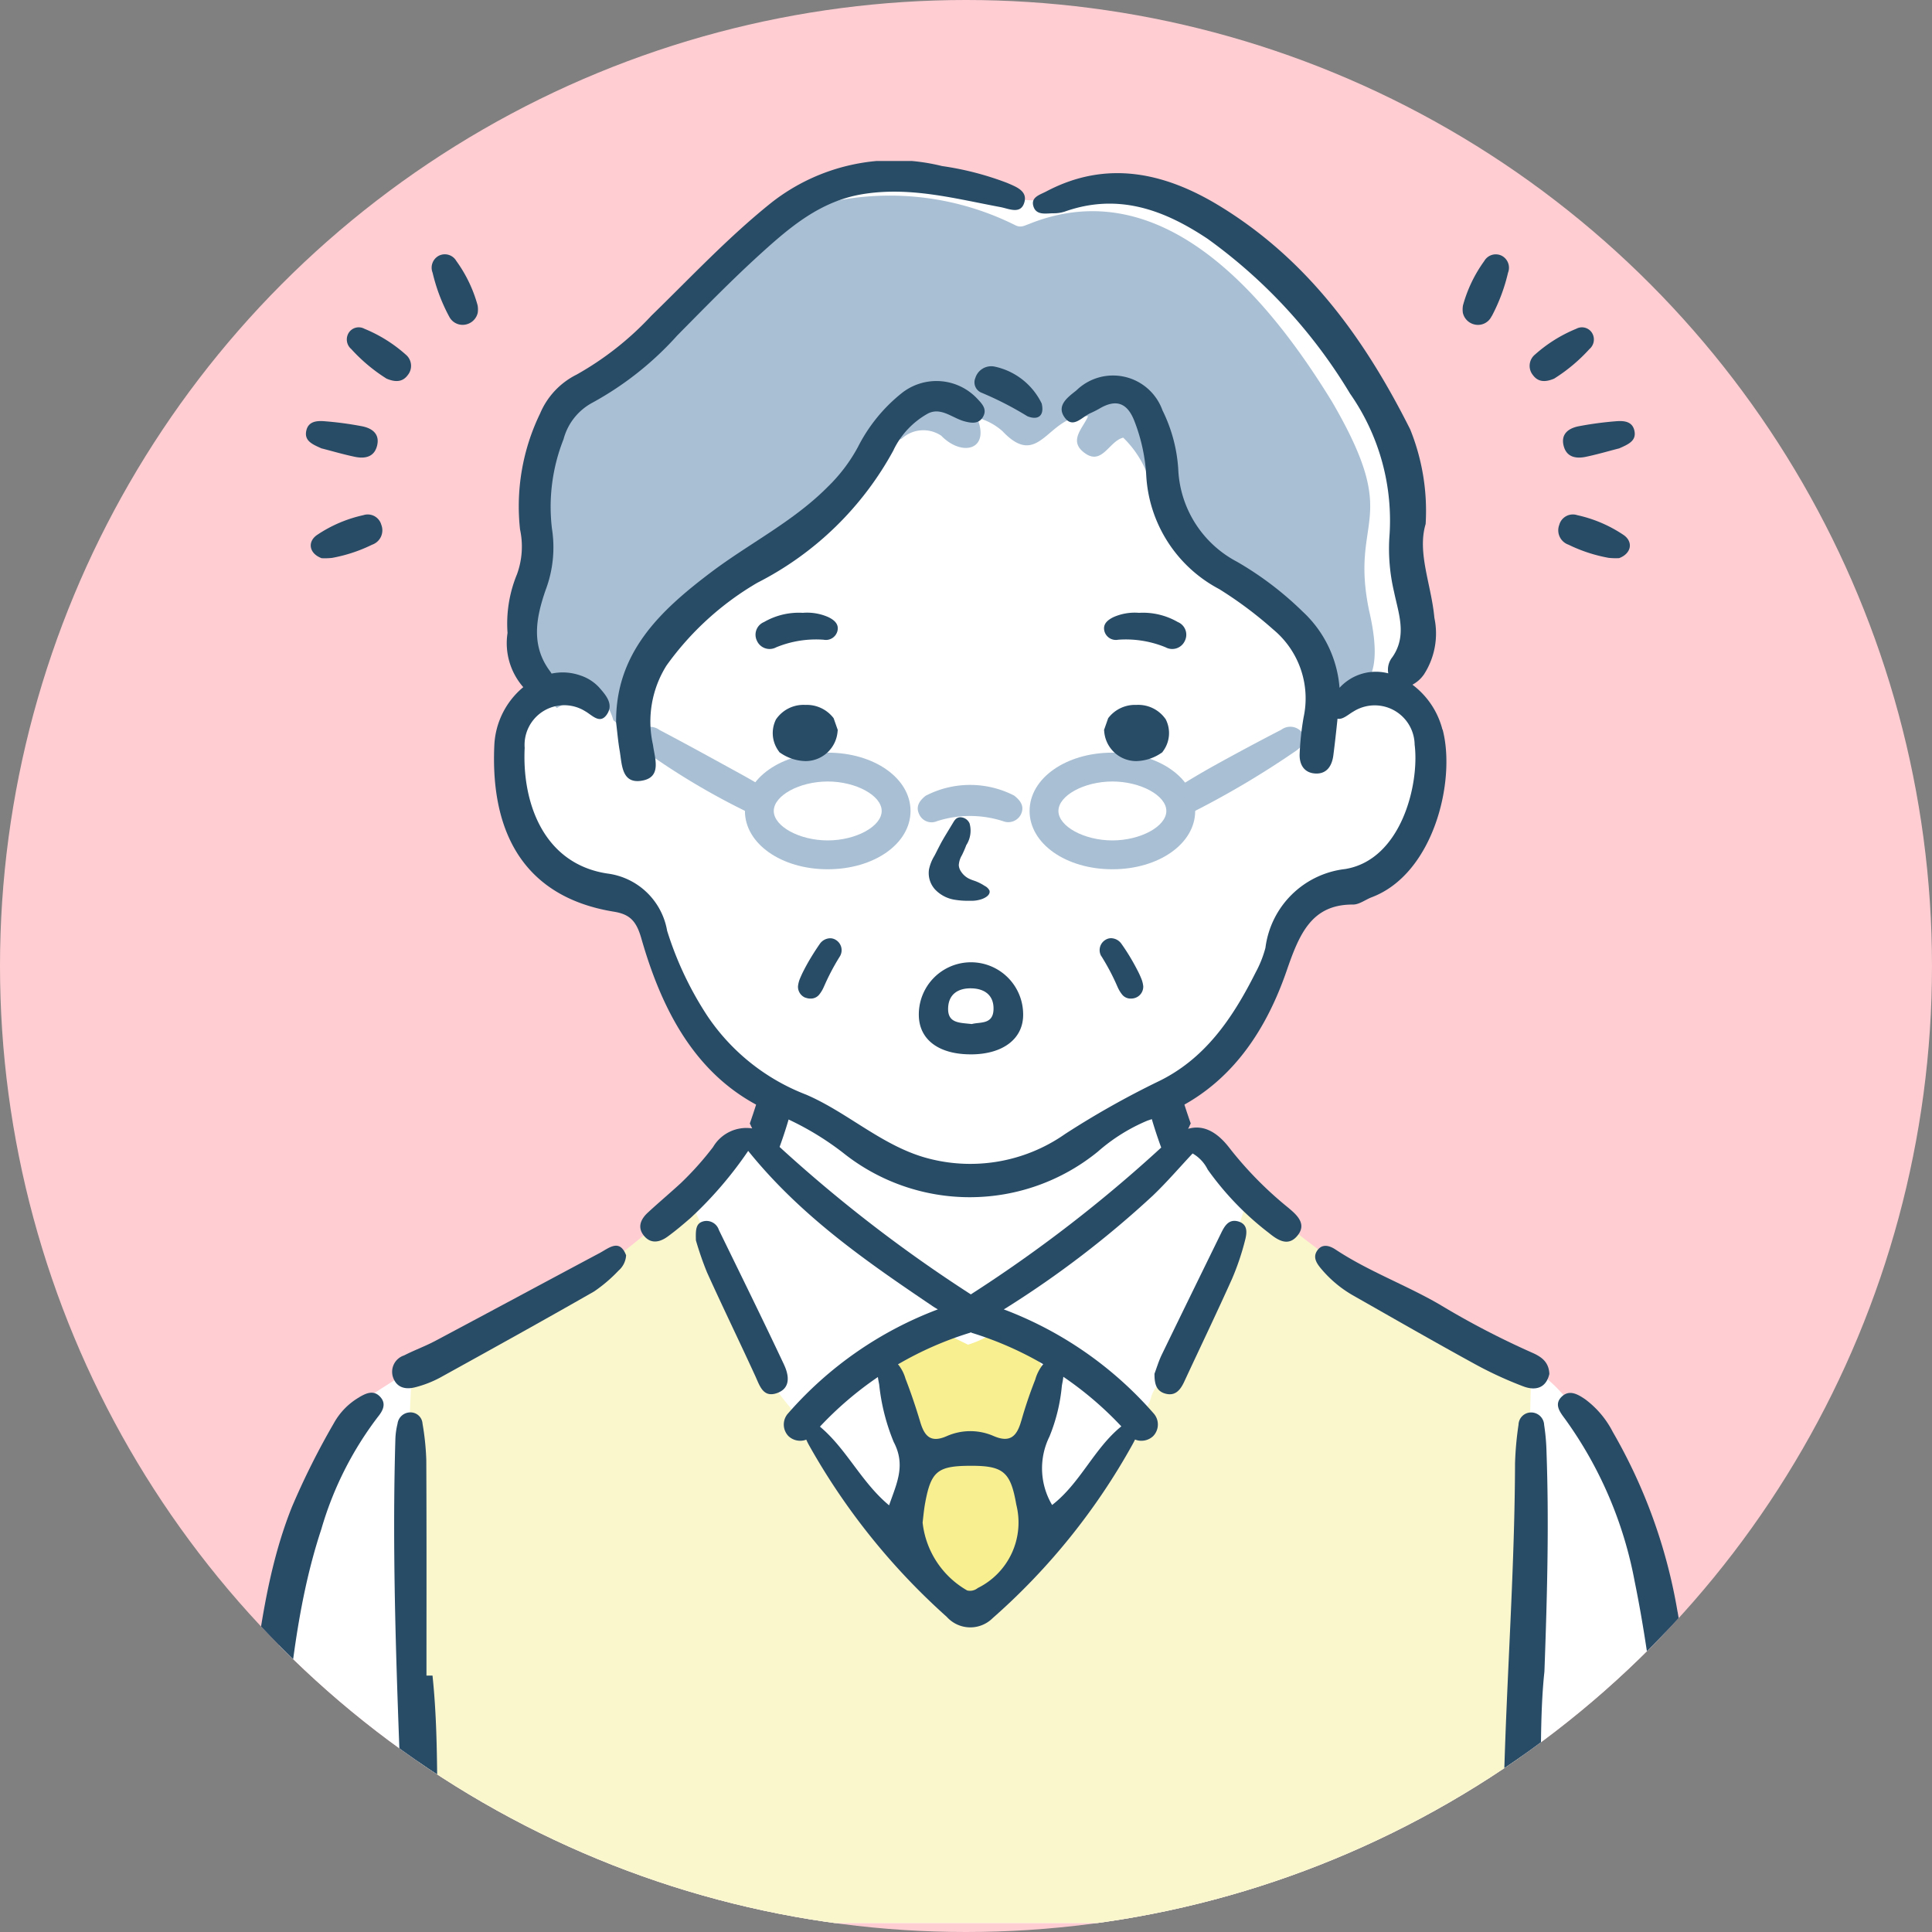 <svg height="100" viewBox="0 0 100 100" width="100" xmlns="http://www.w3.org/2000/svg" xmlns:xlink="http://www.w3.org/1999/xlink"><rect x="0" y="0" width="100" height="100" fill="#808080" stroke="none"/><clipPath id="a"><circle cx="859" cy="5613" r="50"/></clipPath><clipPath id="b"><path d="m0 0h77.219v91.667h-77.219z"/></clipPath><g clip-path="url(#a)" transform="translate(-809 -5563)"><circle cx="50" cy="50" fill="#ffcdd2" r="50" transform="translate(809 5563)"/><g clip-path="url(#b)" transform="translate(820.667 5571.333)"><path d="m42.4 4.222s-6.676-1.1-8.155-.715-2.337 1.24-4.053 2.527a62.841 62.841 0 0 0 -4.959 4.626c-1.715 1.621-2.433 2.622-3.813 3.34s-2 .811-2.48 2.146a9.2 9.2 0 0 0 -.906 3.958c.143 1.335.477.859.239 2.432a21.709 21.709 0 0 1 -.572 2.861c-.381 1.622-.811 1.383-.477 2.623s.858 1.478 1 1.908-1.524 1.666-1.573 2.472a6.573 6.573 0 0 0 .191 3.147c.477 1.049.572 2.289 1.907 3.243s2.1.811 3.338 1.526 1.526 0 2 1.717.525 3.052 1.622 4.34 1.574 2.337 2.718 3.242a15.324 15.324 0 0 0 2.146 1.431 10.71 10.71 0 0 1 -.525 2.051c-.238.381-.62-.381-1.287.048s-3.395 3.681-4.626 4.816a8.492 8.492 0 0 1 -3.135 2.294c-2.111 1.048-6.212 3.432-6.212 3.432a18.42 18.42 0 0 0 -3.764 1.813c-1.86 1.192-1.621.954-2.48 2.384s-2.718 4.864-3.052 7.582-1.092 6.819-1.43 10.348-1.047 7.85-1.047 7.85h75.485l-1.769-14.864s-.965-6.078-2.575-8.332-2.18-4.285-4.657-5.722-6.614-2.972-7.6-3.715-5.35-3.691-5.35-3.691-2.6-2.8-3.369-3.443-1.04-.669-1.412-.446-.991-2.5-.991-2.5a22.922 22.922 0 0 0 3.864-3.369 10.845 10.845 0 0 0 2.106-4.161c.4-1.461.545-2.378 1.61-2.824s2.675-.272 3.74-1.313 1.957-1.734 2.353-3.542.693-3.715-.372-4.681-1.734-.52-1.362-1.461.768-.966 1.14-1.858-.273-3.393-.57-4.979.371-1.486.2-3.493a16 16 0 0 0 -2.9-6.564 41.554 41.554 0 0 0 -6.192-6.44 11 11 0 0 0 -5.4-2.3 11.407 11.407 0 0 0 -3.74.4 5.82 5.82 0 0 1 -2.2.05z" fill="#fff" transform="translate(-2.167 -2.462)"/><path d="m47.6 191.4s-2.179 1.943-4.594 3.71a50.682 50.682 0 0 1 -6.537 3.71c-1.708.942-2.591.942-2.65 1.413s-.235 4.711-.177 5.477.765 22.791.765 22.791h56.593l.765-28.739s-7.172-3.489-9.128-4.77-4.593-3.475-4.593-3.475l-1-.471a16.609 16.609 0 0 1 -1 2.768 55.961 55.961 0 0 1 -3.121 6.3c-.353.471-.681.588-.857 1.236s-.735.934-1.854 2.642-7.456 8.389-7.456 8.389l-3.947-3.707-4.821-6.211a13.841 13.841 0 0 1 -1.56-1.936c-.589-.942-3.416-7.715-3.416-7.715l-.765-1.649z" fill="#fbf7cd" transform="translate(-24.169 -137.303)"/><path d="m126.435 215.951-1.448-.709a11.99 11.99 0 0 0 -2.31 1.91c-.246.524-.431.554.185 1.725s1.017 1.325.893 2.28-.216.678-.493 2.28-.893 2.064-.339 3.08 1.266 1.263 2.464 2.28.647 1.879 1.971.616 2.834-2.095 2.834-3.111a14.566 14.566 0 0 0 -.4-3.111c-.216-.924-.8-.585-.216-2.249s1.324-2.187 1.016-3.111a4.765 4.765 0 0 0 -1.839-2.422c-.616-.239-.781-.239-1.176.037a5.229 5.229 0 0 1 -1.143.506" fill="#f7ef90" transform="translate(-87.999 -154.684)"/><path d="m99.871 108.857c-2.4 0-4.286 1.326-4.286 3.018s1.883 3.018 4.286 3.018 4.286-1.326 4.286-3.018-1.883-3.018-4.286-3.018m0 4.543c-1.462 0-2.793-.727-2.793-1.525s1.331-1.525 2.793-1.525 2.793.727 2.793 1.525-1.331 1.525-2.793 1.525" fill="#a9bfd3" transform="translate(-68.695 -78.233)"/><path d="m152.244 108.857c-2.4 0-4.286 1.326-4.286 3.018s1.883 3.018 4.286 3.018 4.286-1.326 4.286-3.018-1.883-3.018-4.286-3.018m0 4.543c-1.462 0-2.793-.727-2.793-1.525s1.331-1.525 2.793-1.525 2.793.727 2.793 1.525-1.331 1.525-2.793 1.525" fill="#a9bfd3" transform="translate(-106.334 -78.233)"/><path d="m82.317 107.35q-.723-.442-1.468-.849c-1.362-.747-2.723-1.5-4.1-2.222a.819.819 0 0 0 -1.076.087.583.583 0 0 0 .175.9 36.891 36.891 0 0 0 6.057 3.55 2.616 2.616 0 0 1 .408-1.463" fill="#a9bfd3" transform="translate(-54.281 -74.829)"/><path d="m181.451 104.391a.776.776 0 0 0 -1.062-.131q-1.761.909-3.493 1.869c-.659.367-1.306.754-1.944 1.153a3.138 3.138 0 0 1 .587 1.376 46.353 46.353 0 0 0 5.6-3.3c.32-.22.6-.569.311-.972" fill="#a9bfd3" transform="translate(-125.734 -74.824)"/><path d="m132.383 115.353a4.992 4.992 0 0 0 -4.594.007c-.327.262-.533.569-.316.986a.7.7 0 0 0 .9.329 5.564 5.564 0 0 1 3.492.02.733.733 0 0 0 .853-.362c.208-.421-.012-.722-.339-.98" fill="#a9bfd3" transform="translate(-91.548 -82.502)"/><path d="m97.609 27.894c-1.041-4.958 1.751-4.535-1.919-10.836-3.236-5.285-8.715-12.028-15.69-9.211-.252.089-.426.206-.712.063a14.526 14.526 0 0 0 -11.628-.595 24.6 24.6 0 0 0 -6.66 5.651c-2.377 2.744-6.61 4.6-6.848 8.584 1.885 5.671-3.49 6.45 1.407 11.35 1.964-1.126 2.613-.452 2.925.632.069.054.137.108.2.165a.9.9 0 0 1 .486.343 8.569 8.569 0 0 1 2.73-5.261c2.008-2.071 4.5-3.211 6.784-4.881a12.429 12.429 0 0 0 2.739-3.171 3.984 3.984 0 0 1 1.989-1.77 1.656 1.656 0 0 1 2.045-.151c1.066 1.1 2.557.749 1.849-.936a3.179 3.179 0 0 1 1.319.7c1.959 2.08 2.352-.95 4.431-.772-.256.6-.988 1.229-.26 1.837.969.81 1.325-.549 2.078-.729a5.307 5.307 0 0 1 1.539 2.942 23.16 23.16 0 0 0 1.358 2.072 12.952 12.952 0 0 0 2.593 2.032 14.674 14.674 0 0 1 4.286 3.7 8.05 8.05 0 0 1 1.12 2.988c1.2-.6 2.77-.7 1.84-4.746" fill="#a9bfd3" transform="translate(-38.404 -4.586)"/><g fill="#284b66"><path d="m109.908 176.3a19.154 19.154 0 0 1 -3.063-3.1c-.675-.888-1.394-1.233-2.155-1.012.023-.049.05-.095.071-.145a1.43 1.43 0 0 1 .064-.131c-.215-.611-.412-1.23-.6-1.855a11.441 11.441 0 0 1 -1.6.962c.195.742.42 1.453.672 2.139a72.215 72.215 0 0 1 -9.853 7.6 74.13 74.13 0 0 1 -9.9-7.631c.26-.715.492-1.455.69-2.229a8.208 8.208 0 0 1 -1.587-1.009c-.2.682-.409 1.358-.644 2.025.022.041.043.082.064.131s.041.081.06.122a2 2 0 0 0 -2.025.964 16.03 16.03 0 0 1 -1.671 1.869c-.562.517-1.149 1.009-1.709 1.528-.349.323-.547.733-.225 1.16.359.475.831.387 1.257.076s.8-.63 1.186-.964a20.219 20.219 0 0 0 2.979-3.469c2.743 3.4 6.141 5.736 9.549 8.038.088.06.178.113.269.165a19.338 19.338 0 0 0 -7.737 5.366.862.862 0 0 0 0 1.19.884.884 0 0 0 .615.245.833.833 0 0 0 .31-.059 3.4 3.4 0 0 0 .167.332 34.61 34.61 0 0 0 7.107 8.843 1.637 1.637 0 0 0 2.372.066 33.723 33.723 0 0 0 7.256-9.021c.04-.074.08-.149.115-.226a.826.826 0 0 0 .327.065.884.884 0 0 0 .615-.245.863.863 0 0 0 .007-1.187 19.343 19.343 0 0 0 -7.743-5.369c.063-.036.126-.072.187-.113a51.136 51.136 0 0 0 7.532-5.779c.725-.693 1.379-1.458 2.055-2.178a1.954 1.954 0 0 1 .78.831 15.259 15.259 0 0 0 3.173 3.287c.444.362.971.708 1.443.172.529-.6.055-1.065-.415-1.456m-20.69 15.379c-1.445-1.2-2.193-2.912-3.58-4.074a17.948 17.948 0 0 1 3-2.567c.015.134.044.269.067.389a10.677 10.677 0 0 0 .751 2.973c.635 1.208.156 2.139-.239 3.279m4.586 4.283a.632.632 0 0 1 -.544.123 4.628 4.628 0 0 1 -2.307-3.513c.041-.353.073-.708.139-1.056.3-1.595.646-1.873 2.288-1.884 1.749-.012 2.124.3 2.422 2.008a3.781 3.781 0 0 1 -2 4.322m2.256-8.654c-.219.777-.563 1.162-1.435.781a3.011 3.011 0 0 0 -2.438.016c-.831.359-1.141-.027-1.355-.742-.226-.757-.479-1.508-.765-2.245a2.042 2.042 0 0 0 -.384-.738 17.631 17.631 0 0 1 3.712-1.63c.019-.006.034-.015.052-.022s.033.016.052.022a17.628 17.628 0 0 1 3.7 1.622 2.2 2.2 0 0 0 -.414.8 22.252 22.252 0 0 0 -.722 2.134m5.181.283c-1.408 1.133-2.125 2.946-3.586 4.072a3.716 3.716 0 0 1 -.138-3.541 9.084 9.084 0 0 0 .643-2.636c.025-.142.06-.3.076-.459a17.958 17.958 0 0 1 3 2.564" transform="translate(-54.86 -122.094)"/><path d="m91.122 202.453c-1.1-2.338-2.242-4.653-3.374-6.975a.672.672 0 0 0 -.782-.452c-.421.1-.421.442-.407.988a16.534 16.534 0 0 0 .576 1.662c.81 1.79 1.67 3.557 2.489 5.343.232.5.4 1.148 1.112.909.754-.252.636-.941.385-1.475" transform="translate(-62.206 -140.148)"/><path d="m175.267 195.031c-.495-.135-.706.253-.888.626-1.022 2.092-2.049 4.182-3.064 6.278-.157.325-.26.676-.375.981 0 .469.064.875.529 1.02.531.166.805-.167 1.007-.6.828-1.782 1.68-3.553 2.484-5.345a13.367 13.367 0 0 0 .663-1.96c.1-.379.176-.852-.356-1" transform="translate(-122.851 -140.145)"/><path d="m6.922 226.884a3.523 3.523 0 0 0 -1.313 1.347 39.019 39.019 0 0 0 -2.173 4.345c-1.32 3.312-1.695 6.818-2.179 10.294-.457 3.323-.852 7.278-1.257 10.94a.842.842 0 0 0 .742.727.938.938 0 0 0 1.1-.7 10.1 10.1 0 0 0 .288-1.412c.245-2 .494-4 .712-6 .466-4.278.758-8.589 2.122-12.713a17.7 17.7 0 0 1 2.912-5.795c.261-.319.478-.691.134-1.06s-.731-.185-1.084.022" transform="translate(0 -162.892)"/><path d="m251.353 237.977a27.774 27.774 0 0 0 -3.353-9.313 4.856 4.856 0 0 0 -1.442-1.7c-.369-.248-.8-.5-1.189-.136-.421.394-.117.792.15 1.151a20.9 20.9 0 0 1 3.615 8.428c.983 4.806 1.342 9.7 1.891 14.566a28.012 28.012 0 0 0 .535 2.822.9.9 0 0 0 1.063.741.875.875 0 0 0 .79-.936c-.68-5.134-1.218-10.706-2.056-15.617" transform="translate(-176.19 -162.881)"/><path d="m33.034 243.865h-.311c0-3.718.009-7.436-.009-11.155a13.562 13.562 0 0 0 -.195-1.885.623.623 0 0 0 -.645-.583.668.668 0 0 0 -.649.59 3.8 3.8 0 0 0 -.112.82c-.236 8.038.258 16.061.5 24.089.02.668.169 1.407.989 1.4.96-.013.929-.855.871-1.528-.336-3.909-.024-7.839-.437-11.744" transform="translate(-22.316 -165.47)"/><path d="m236.851 230.9a.674.674 0 0 0 -.716-.653.65.65 0 0 0 -.61.629 16.835 16.835 0 0 0 -.181 2.005c-.014 4.316-.27 8.623-.45 12.933-.141 3.36-.207 6.723-.305 10.085-.017.6.1 1.181.815 1.229.685.046.942-.477 1.026-1.08.027-.2.03-.395.048-.592.382-4.183.021-8.391.387-11.8.158-4.294.234-7.815.109-11.338a10.915 10.915 0 0 0 -.122-1.416" transform="translate(-168.593 -165.47)"/><path d="m211.674 205.106a43.031 43.031 0 0 1 -4.743-2.476c-1.747-1.012-3.668-1.71-5.364-2.831-.3-.2-.689-.335-.955.046-.248.356-.025.676.214.958a6.077 6.077 0 0 0 1.637 1.365c2.1 1.193 4.2 2.4 6.32 3.561a19.928 19.928 0 0 0 2.484 1.144c.626.239 1.185.108 1.358-.638-.024-.659-.461-.92-.953-1.129" transform="translate(-144.098 -143.451)"/><path d="m41.385 199.961c-2.834 1.509-5.66 3.034-8.495 4.541-.524.279-1.089.482-1.618.754a.891.891 0 0 0 -.562 1.159c.209.554.7.614 1.193.475a5.728 5.728 0 0 0 1.217-.477c2.672-1.476 5.343-2.956 7.992-4.471a7.723 7.723 0 0 0 1.261-1.077 1.13 1.13 0 0 0 .391-.794c-.34-.88-.895-.368-1.38-.109" transform="translate(-22.024 -143.432)"/><path d="m98.5 29.433a4.2 4.2 0 0 0 -1.554-2.326 1.7 1.7 0 0 0 .6-.537 3.907 3.907 0 0 0 .536-2.925c-.154-1.708-.9-3.37-.452-4.855a11.269 11.269 0 0 0 -.8-4.9c-2.315-4.609-5.271-8.776-9.91-11.59-2.761-1.673-5.774-2.388-8.92-.727-.342.18-.825.3-.668.784.151.466.64.353 1.027.349a1.846 1.846 0 0 0 .588-.086c2.78-.986 5.164-.08 7.395 1.406a26.923 26.923 0 0 1 7.374 8.013 11.451 11.451 0 0 1 2.034 7.476 9.73 9.73 0 0 0 .245 2.786c.228 1.112.688 2.262-.085 3.377a1.037 1.037 0 0 0 -.214.841 2.546 2.546 0 0 0 -2.494.717l-.029.03a6 6 0 0 0 -1.905-3.94 17.016 17.016 0 0 0 -3.4-2.582 5.687 5.687 0 0 1 -3.044-4.813 7.964 7.964 0 0 0 -.815-3.024 2.718 2.718 0 0 0 -4.458-1.031c-.432.344-1.035.767-.623 1.375.438.645.913-.01 1.354-.2a5.146 5.146 0 0 0 .5-.256c.919-.527 1.462-.19 1.8.735a9.152 9.152 0 0 1 .586 2.739 7.092 7.092 0 0 0 3.776 5.889 20.459 20.459 0 0 1 2.79 2.085 4.631 4.631 0 0 1 1.581 4.545 14.537 14.537 0 0 0 -.206 1.9c-.022.54.221.987.819 1.016s.855-.412.924-.937c.082-.632.151-1.265.217-1.9.27.06.56-.223.822-.371a2.066 2.066 0 0 1 3.17 1.717c.256 2.028-.683 5.954-3.593 6.435a4.7 4.7 0 0 0 -4.13 4.078 5.694 5.694 0 0 1 -.5 1.261c-1.209 2.411-2.654 4.521-5.094 5.68a45.228 45.228 0 0 0 -4.769 2.691 8.553 8.553 0 0 1 -7.365 1.192c-2.224-.678-3.95-2.325-6.049-3.226a10.837 10.837 0 0 1 -5.1-4.06 17.5 17.5 0 0 1 -2.092-4.423 3.6 3.6 0 0 0 -3.1-2.961c-3.278-.5-4.416-3.636-4.273-6.506a2.052 2.052 0 0 1 3.134-1.893c.355.2.752.679 1.105.189.389-.539-.024-1.009-.371-1.406a2.28 2.28 0 0 0 -.975-.632 2.765 2.765 0 0 0 -1.5-.1c-.026-.042-.053-.084-.083-.125-1.01-1.352-.706-2.8-.232-4.184a6.248 6.248 0 0 0 .334-3.192 9.494 9.494 0 0 1 .6-4.63 3.019 3.019 0 0 1 1.5-1.894 16.549 16.549 0 0 0 4.386-3.477c1.424-1.44 2.839-2.893 4.339-4.252 1.525-1.381 3.086-2.707 5.262-3.063 2.454-.4 4.771.232 7.126.671.444.083 1.068.406 1.245-.268.152-.578-.45-.789-.894-.982a15.589 15.589 0 0 0 -3.372-.874 10.294 10.294 0 0 0 -8.824 1.887c-2.234 1.787-4.18 3.871-6.221 5.857a15.894 15.894 0 0 1 -3.87 3.05 3.968 3.968 0 0 0 -1.89 2.013 11 11 0 0 0 -1.039 6 4.192 4.192 0 0 1 -.159 2.325 6.7 6.7 0 0 0 -.488 3.035 3.456 3.456 0 0 0 .815 2.805 4.156 4.156 0 0 0 -1.5 3.029c-.209 4.765 1.752 7.872 6.191 8.593.836.136 1.165.492 1.422 1.391 1.168 4.081 3.108 7.539 7.018 9.1a14.979 14.979 0 0 1 3.419 1.987 10.5 10.5 0 0 0 13.187-.056 9.355 9.355 0 0 1 2.572-1.609c3.708-1.191 5.924-4.043 7.208-7.771.659-1.914 1.3-3.426 3.435-3.412.321 0 .64-.255.964-.378 3.2-1.208 4.37-6.027 3.669-8.68" transform="translate(-35.506)"/><path d="m160.952 143.935c.192.307.371.622.53.936q.119.237.229.479l.038.087c.025.057.05.113.077.169a1.684 1.684 0 0 0 .214.333.557.557 0 0 0 .443.19.653.653 0 0 0 .252-.048.611.611 0 0 0 .383-.592 1.434 1.434 0 0 0 -.1-.393c-.049-.12-.1-.235-.159-.351q-.126-.25-.263-.493c-.18-.32-.381-.639-.6-.948a.674.674 0 0 0 -.539-.3.551.551 0 0 0 -.3.089.619.619 0 0 0 -.212.839" transform="translate(-115.611 -102.776)"/><path d="m105.747 146.081a.652.652 0 0 0 .252.048.557.557 0 0 0 .443-.19 1.669 1.669 0 0 0 .214-.333c.027-.056.052-.113.077-.169l.039-.087q.109-.241.229-.479c.159-.314.337-.629.53-.936a.619.619 0 0 0 -.212-.839.551.551 0 0 0 -.3-.089.674.674 0 0 0 -.539.3c-.215.31-.416.629-.6.948q-.138.244-.263.493c-.058.115-.11.231-.16.351a1.444 1.444 0 0 0 -.1.393.611.611 0 0 0 .383.592" transform="translate(-75.72 -102.776)"/><path d="m131.371 122.164a1.388 1.388 0 0 0 .16-1.1.53.53 0 0 0 -.472-.324c-.215 0-.306.151-.385.284l-.324.535c-.091.15-.181.3-.266.453-.069.125-.132.253-.2.381-.053.108-.107.215-.163.321l-.014.025a2.253 2.253 0 0 0 -.277.693 1.259 1.259 0 0 0 .316 1.048 1.783 1.783 0 0 0 1.017.529 4.071 4.071 0 0 0 .6.053h.063.154a1.639 1.639 0 0 0 .6-.093c.286-.11.425-.267.38-.436a.545.545 0 0 0 -.244-.239l-.027-.017a2.456 2.456 0 0 0 -.329-.178c-.073-.034-.149-.061-.225-.087a1.788 1.788 0 0 1 -.278-.116 1.061 1.061 0 0 1 -.372-.35.657.657 0 0 1 -.114-.325 1.132 1.132 0 0 1 .161-.516 5.7 5.7 0 0 0 .235-.544" transform="translate(-93.011 -86.771)"/><path d="m101.054 102.525.035.024a2.388 2.388 0 0 0 1.32.434 1.665 1.665 0 0 0 1.657-1.56l.008-.048-.214-.61-.015-.021a1.745 1.745 0 0 0 -1.451-.669 1.722 1.722 0 0 0 -1.517.749 1.573 1.573 0 0 0 .154 1.664z" transform="translate(-72.378 -71.922)"/><path d="m161.663 101.423a1.665 1.665 0 0 0 1.657 1.56 2.388 2.388 0 0 0 1.32-.434l.035-.024.022-.037a1.573 1.573 0 0 0 .154-1.664 1.722 1.722 0 0 0 -1.517-.749 1.744 1.744 0 0 0 -1.45.669l-.015.021-.214.61z" transform="translate(-116.178 -71.922)"/><path d="m162.388 84.515a5.416 5.416 0 0 1 2.455.392.717.717 0 0 0 1-.342.709.709 0 0 0 -.37-.966 3.6 3.6 0 0 0 -2.006-.476 2.72 2.72 0 0 0 -1.328.225c-.292.145-.548.348-.467.706a.615.615 0 0 0 .717.461" transform="translate(-116.179 -59.736)"/><path d="m101.046 84.515a.616.616 0 0 0 .717-.461c.081-.358-.175-.562-.467-.706a2.719 2.719 0 0 0 -1.328-.225 3.6 3.6 0 0 0 -2.006.476.709.709 0 0 0 -.37.966.717.717 0 0 0 1 .342 5.417 5.417 0 0 1 2.455-.392" transform="translate(-70.082 -59.736)"/><path d="m130.3 151.98c1.659-.007 2.709-.823 2.686-2.088a2.7 2.7 0 1 0 -5.4.043c.005 1.279 1.03 2.051 2.712 2.044m.009-3.417c.652.013 1.159.33 1.146 1.073-.014.822-.706.656-1.126.776-.618-.074-1.255-.026-1.224-.834.028-.744.556-1.028 1.2-1.015" transform="translate(-91.695 -105.739)"/><path d="m86.239 44.049a4.281 4.281 0 0 1 1.748-1.866c.683-.378 1.278.212 1.911.385.374.1.769.161.987-.264.19-.37-.067-.64-.3-.887a2.894 2.894 0 0 0 -3.949-.287 8.444 8.444 0 0 0 -2.247 2.776 8.46 8.46 0 0 1 -1.55 2.047c-1.787 1.807-4.068 2.932-6.063 4.441-2.566 1.942-4.937 4.122-4.9 7.768.059.482.1.968.182 1.446.125.713.091 1.74 1.146 1.564s.671-1.151.579-1.86a5.456 5.456 0 0 1 .7-4.1 15.2 15.2 0 0 1 4.7-4.284 16.567 16.567 0 0 0 7.059-6.878" transform="translate(-51.653 -29.096)"/><path d="m141.331 39.724a3.517 3.517 0 0 0 -2.462-1.916.861.861 0 0 0 -.971.59.579.579 0 0 0 .309.763 17.02 17.02 0 0 1 2.377 1.218c.54.224.9 0 .747-.655" transform="translate(-99.08 -27.171)"/><path d="m229.157 20.351a9.261 9.261 0 0 0 .843-2.251.7.7 0 0 0 -.339-.885.688.688 0 0 0 -.892.281 7.116 7.116 0 0 0 -1.1 2.294 1.218 1.218 0 0 0 -.006.387.8.8 0 0 0 .636.609.776.776 0 0 0 .85-.433" transform="translate(-163.612 -12.317)"/><path d="m248.4 67.311c.635-.241.734-.839.237-1.191a6.953 6.953 0 0 0 -2.406-1.032.729.729 0 0 0 -.932.5.788.788 0 0 0 .477 1.028 7.92 7.92 0 0 0 2.078.681 3.532 3.532 0 0 0 .547.015" transform="translate(-176.258 -46.756)"/><path d="m243.071 31.731a.648.648 0 0 0 .1-.865.615.615 0 0 0 -.79-.177 7.453 7.453 0 0 0 -2.136 1.334.755.755 0 0 0 -.11 1.061c.274.375.652.374 1.1.186a8.733 8.733 0 0 0 1.835-1.54" transform="translate(-172.46 -22.005)"/><path d="m248.992 49.273c.5-.221.924-.4.806-.929-.109-.491-.559-.515-.943-.485a17.747 17.747 0 0 0 -1.934.259c-.52.1-.935.391-.787 1s.645.69 1.16.581c.613-.129 1.215-.307 1.7-.431" transform="translate(-176.87 -34.389)"/><path d="m38.874 20.351a9.261 9.261 0 0 1 -.848-2.253.7.7 0 0 1 .338-.885.688.688 0 0 1 .892.281 7.116 7.116 0 0 1 1.1 2.294 1.217 1.217 0 0 1 .006.387.8.8 0 0 1 -.636.609.776.776 0 0 1 -.85-.433" transform="translate(-27.302 -12.317)"/><path d="m16.253 67.311c-.636-.241-.734-.839-.237-1.191a6.953 6.953 0 0 1 2.406-1.032.728.728 0 0 1 .931.5.787.787 0 0 1 -.476 1.028 7.923 7.923 0 0 1 -2.077.684 3.533 3.533 0 0 1 -.547.015" transform="translate(-11.283 -46.756)"/><path d="m22.541 31.731a.648.648 0 0 1 -.1-.865.615.615 0 0 1 .79-.177 7.453 7.453 0 0 1 2.136 1.334.755.755 0 0 1 .11 1.061c-.274.375-.652.374-1.1.186a8.733 8.733 0 0 1 -1.835-1.54" transform="translate(-16.036 -22.005)"/><path d="m15.641 49.273c-.5-.221-.924-.4-.806-.929.109-.491.559-.515.943-.485a17.747 17.747 0 0 1 1.934.259c.52.1.935.391.787 1s-.645.69-1.16.581c-.613-.129-1.215-.307-1.7-.431" transform="translate(-10.647 -34.389)"/></g></g></g></svg>